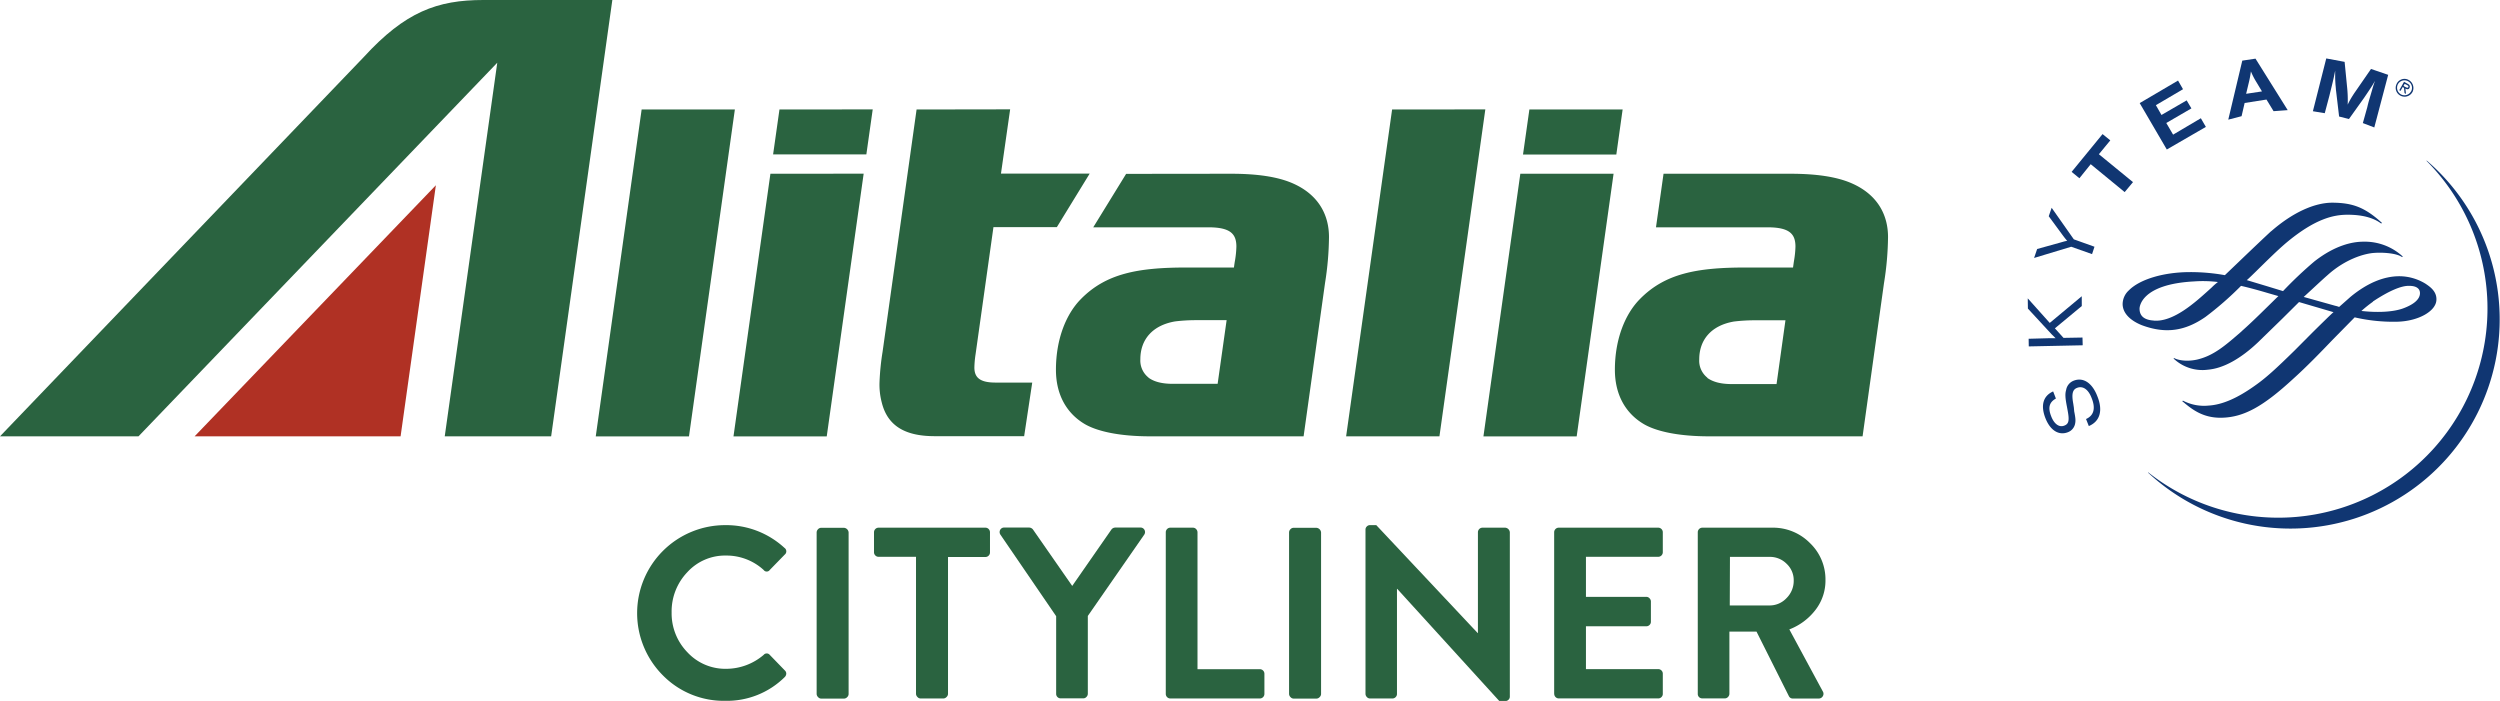 <svg id="Layer_1" data-name="Layer 1" xmlns="http://www.w3.org/2000/svg" viewBox="0 0 817.16 229.11"><defs><style>.cls-1{fill:#2a6340;}.cls-2{fill:#b03124;}.cls-3{fill:#103672;}</style></defs><path class="cls-1" d="M216.69,220.77a28.77,28.77,0,0,1,20.39-49.12,28.08,28.08,0,0,1,19.32,7.42,1.37,1.37,0,0,1,.08,2.23l-4.87,5a1.22,1.22,0,0,1-2,0,18,18,0,0,0-12.29-4.71,16.69,16.69,0,0,0-12.69,5.47,18.56,18.56,0,0,0-5.1,13.13,18.25,18.25,0,0,0,5.14,13,16.89,16.89,0,0,0,12.73,5.42,18.87,18.87,0,0,0,12.21-4.55,1.29,1.29,0,0,1,2,0l4.95,5.11a1.38,1.38,0,0,1,.44,1.08,1.67,1.67,0,0,1-.52,1.08,26.83,26.83,0,0,1-19.4,7.74A27.92,27.92,0,0,1,216.69,220.77Z"/><path class="cls-1" d="M266.93,226.79V174a1.53,1.53,0,0,1,.44-1,1.4,1.4,0,0,1,1.08-.48h7.42a1.64,1.64,0,0,1,1.51,1.52v52.83a1.43,1.43,0,0,1-.47,1,1.46,1.46,0,0,1-1,.48h-7.42a1.4,1.4,0,0,1-1.08-.48A1.52,1.52,0,0,1,266.93,226.79Z"/><path class="cls-1" d="M299.41,226.79V182H287.2a1.43,1.43,0,0,1-1.08-.44,1.46,1.46,0,0,1-.44-1.07V174a1.5,1.5,0,0,1,.44-1.08,1.47,1.47,0,0,1,1.08-.44h34.88a1.46,1.46,0,0,1,1.07.44,1.5,1.5,0,0,1,.44,1.08v6.55a1.46,1.46,0,0,1-.44,1.07,1.43,1.43,0,0,1-1.07.44H309.87v44.77a1.44,1.44,0,0,1-.48,1,1.46,1.46,0,0,1-1,.48h-7.42a1.4,1.4,0,0,1-1.08-.48A1.52,1.52,0,0,1,299.41,226.79Z"/><path class="cls-1" d="M345.22,226.79V201.41L327,174.76a1.51,1.51,0,0,1-.08-1.56,1.43,1.43,0,0,1,1.36-.76h8.14a1.62,1.62,0,0,1,1.28.72l12.77,18.36,12.76-18.36a1.62,1.62,0,0,1,1.28-.72h8.22a1.43,1.43,0,0,1,1.36.76,1.51,1.51,0,0,1-.08,1.56l-18.44,26.57v25.46a1.47,1.47,0,0,1-.44,1,1.39,1.39,0,0,1-1.07.48h-7.35a1.46,1.46,0,0,1-1.07-.44A1.43,1.43,0,0,1,345.22,226.79Z"/><path class="cls-1" d="M381.05,226.79V174a1.5,1.5,0,0,1,.44-1.08,1.47,1.47,0,0,1,1.08-.44h7.34a1.43,1.43,0,0,1,1.08.48,1.52,1.52,0,0,1,.43,1v44.77h20.35a1.5,1.5,0,0,1,1.52,1.52v6.54a1.5,1.5,0,0,1-1.52,1.52h-29.2a1.5,1.5,0,0,1-1.52-1.52Z"/><path class="cls-1" d="M421.35,226.79V174a1.53,1.53,0,0,1,.44-1,1.4,1.4,0,0,1,1.08-.48h7.42a1.66,1.66,0,0,1,1.52,1.52v52.83a1.44,1.44,0,0,1-.48,1,1.46,1.46,0,0,1-1,.48h-7.42a1.4,1.4,0,0,1-1.08-.48A1.52,1.52,0,0,1,421.35,226.79Z"/><path class="cls-1" d="M446.33,226.79V173.08a1.37,1.37,0,0,1,.44-1,1.43,1.43,0,0,1,1.08-.44h2L483,206.92h.08V174a1.5,1.5,0,0,1,.44-1.08,1.47,1.47,0,0,1,1.08-.44H492a1.64,1.64,0,0,1,1.51,1.52v53.71a1.38,1.38,0,0,1-.43,1,1.5,1.5,0,0,1-1.08.44h-1.92L456.7,192.48h-.08v34.31a1.43,1.43,0,0,1-.44,1.08,1.46,1.46,0,0,1-1.07.44h-7.26a1.4,1.4,0,0,1-1.08-.48A1.52,1.52,0,0,1,446.33,226.79Z"/><path class="cls-1" d="M508,226.79V174a1.5,1.5,0,0,1,.44-1.08,1.47,1.47,0,0,1,1.08-.44H542a1.5,1.5,0,0,1,1.51,1.52v6.55A1.5,1.5,0,0,1,542,182H518.39v13.09h19.72a1.39,1.39,0,0,1,1.07.48,1.47,1.47,0,0,1,.44,1v6.62a1.43,1.43,0,0,1-.44,1.08,1.46,1.46,0,0,1-1.07.44H518.39v14H542a1.46,1.46,0,0,1,1.07.44,1.43,1.43,0,0,1,.44,1.08v6.54a1.43,1.43,0,0,1-.44,1.08,1.46,1.46,0,0,1-1.07.44H509.54a1.5,1.5,0,0,1-1.52-1.52Z"/><path class="cls-1" d="M554.94,226.79V174a1.5,1.5,0,0,1,.44-1.08,1.49,1.49,0,0,1,1.08-.44h22.83a16.92,16.92,0,0,1,12.29,5,16.42,16.42,0,0,1,5.1,12.13,15.63,15.63,0,0,1-3.23,9.7,19.62,19.62,0,0,1-8.58,6.42L595.81,226a1.47,1.47,0,0,1,0,1.56,1.5,1.5,0,0,1-1.4.76h-8.38a1.36,1.36,0,0,1-1.28-.72l-10.61-21.15h-8.86v20.35a1.52,1.52,0,0,1-.44,1,1.4,1.4,0,0,1-1.08.48h-7.34a1.49,1.49,0,0,1-1.08-.44A1.47,1.47,0,0,1,554.94,226.79ZM565.4,197.9h13a7.49,7.49,0,0,0,5.54-2.39,7.91,7.91,0,0,0,2.36-5.75A7.32,7.32,0,0,0,584,184.3a7.69,7.69,0,0,0-5.54-2.28h-13Z"/><polyline class="cls-2" points="130.94 142.62 142.47 60.55 63.61 142.62"/><path class="cls-1" d="M158,0c-15.08,0-25.56,3.88-39.07,18.62L0,142.62H45.27L162.54,20.5,145.37,142.62h34.78L200.15,0"/><path class="cls-1" d="M375.42,123.42a7.11,7.11,0,0,1-2.68-6c0-6.34,3.87-11.07,11.34-12.36a55.87,55.87,0,0,1,6.86-.41h10L398,125.46H383.36c-3.58,0-6.12-.68-7.94-2m-7.33-66.63L357.34,74.3H395c7.25,0,9.13,2.21,9.13,6.32a32.37,32.37,0,0,1-.45,4.53c-.09.42-.2,1.2-.35,2.29H387.85c-16.06,0-26.41,2-34.6,10.37-4.64,4.72-8.1,12.8-8.1,23.06,0,8,3.38,14.09,9.25,17.64,3.93,2.37,11.12,4.11,21.58,4.11H426.1l7-50.07a100,100,0,0,0,1.3-15.07c0-7.07-3.27-13.85-12-17.62-4.87-2.09-11.46-3.07-20.06-3.07Zm190,66.63a7.07,7.07,0,0,1-2.67-6c0-6.34,3.87-11.07,11.32-12.36a56.12,56.12,0,0,1,6.86-.41h10l-2.91,20.85H566.08c-3.6,0-6.12-.68-8-2M543.75,56.79,541.28,74.3h36.47c7.24,0,9.12,2.21,9.12,6.32a31.09,31.09,0,0,1-.46,4.53c-.07.42-.18,1.2-.33,2.29H570.56c-16.07,0-26.4,2-34.59,10.37-4.64,4.72-8.12,12.8-8.12,23.06,0,8,3.38,14.09,9.27,17.64,3.91,2.37,11.1,4.11,21.56,4.11h50.13l7-50.07a99.72,99.72,0,0,0,1.32-15.07c0-7.07-3.27-13.85-12-17.62-4.86-2.09-11.44-3.07-20-3.07Zm-291.93,0-12.07,85.85h30.48L282.3,56.77Zm245.12,0-12.06,85.85h30.48l12.06-85.85Zm-287.21-21-15,106.86H225.2l15-106.86Zm45.05,0L252.7,50.47h30.48l2.08-14.71Zm44.82,0L288.48,115a81.88,81.88,0,0,0-1,10,23.05,23.05,0,0,0,.78,6.73c2,7.82,8.07,10.84,17.27,10.84h29.23l2.64-17.52h-12c-5.06,0-6.91-1.61-6.91-4.93a33,33,0,0,1,.38-4.26l5.85-41.61h20.72l10.74-17.51h-29l3-21Zm155.43,0L440,142.62H470.5l15-106.86Zm44.87,0-2.08,14.71h30.5l2.06-14.71Z"/><path class="cls-3" d="M793.2,52.49l-.05.1A68.38,68.38,0,0,1,702.2,154.41l-.09.07a68.39,68.39,0,1,0,91.09-102"/><path class="cls-3" d="M672,130.27c-2.2,1.22-2.65,3-1.53,5.83,1,2.57,2.65,3.69,4.32,3,1.43-.55,1.65-1.71,1.06-4.84l-.21-1.15c-.59-3-.69-4.34-.29-5.67a3.93,3.93,0,0,1,2.45-3c3.11-1.22,6.06.68,7.74,5.06,1.91,4.69.87,8.23-2.78,9.77l-.91-2.31c2.57-1.14,3.2-3.51,1.8-6.92-1.05-2.77-2.85-4-4.74-3.26-1.47.56-1.82,2-1.24,5.13l.2,1.33.11,1.21c.47,2.34.5,3.14.27,4.16a3.72,3.72,0,0,1-2.34,2.67c-2.94,1.14-5.71-.57-7.28-4.46-1.72-4.29-.81-7.42,2.47-8.88"/><polyline class="cls-3" points="669.99 105.55 680.45 96.83 680.46 100.03 671.67 107.32 674.49 110.44 680.69 110.33 680.76 112.86 663.13 113.23 663.09 110.73 669.99 110.54 671.89 110.54 671.26 109.9 670.66 109.33 662.85 100.87 662.8 97.52"/><path class="cls-3" d="M677.86,78.23l6.75,2.42-.79,2.41L677,80.65l-12.13,3.67,1-2.93,7.63-2.12.91-.26a10.47,10.47,0,0,1,1.28-.29c-.62-.72-.72-.84-1.39-1.73l-4.64-6.31.95-2.76"/><polyline class="cls-3" points="689.78 45.88 686.05 50.41 697.2 59.53 694.48 62.79 683.38 53.67 679.68 58.26 677.14 56.18 687.25 43.83"/><polyline class="cls-3" points="713.55 29.16 704.68 34.38 706.51 37.58 714.74 32.81 716.29 35.43 708.08 40.2 710.31 44.01 719.38 38.65 721.02 41.48 708.25 48.87 699.39 33.7 711.92 26.33"/><path class="cls-3" d="M747.77,36l-4.62.34-2.32-3.8-7.14,1.12-1,4.32-4.35,1.13,4.58-19.29,4.32-.65m.34,7.74a24.53,24.53,0,0,1-1.84-3.57,33.83,33.83,0,0,1-.77,4l-.79,3.32,5.18-.78Z"/><path class="cls-3" d="M776.07,41.66l-3.74-1.43L773.79,35c.12-.55.33-1.43.65-2.5s.59-2,.77-2.61.4-1.41.64-2.15l.44-1.29c-1,1.78-1.47,2.42-2.42,3.84-.41.63-.77,1.13-1.08,1.61l-5,7-3.22-.81-1-8.45c-.07-.45-.07-1.06-.18-1.9-.06-1.11-.11-1.93-.11-2.53s0-1.18,0-2.12l-.43,2.12c-.51,2.32-.79,3.33-1.46,6.09L759.88,37,756,36.36l4.37-17.26,6,1.12.81,8.22a40.68,40.68,0,0,1,.2,5.76A24.56,24.56,0,0,1,769,31.28c.49-.81,1-1.48,1.4-2.08L775,22.54l5.61,1.92"/><path class="cls-3" d="M742.34,75.58c-2.09,1.92-6.38,6-10.46,9.91l-4.65,4.45a63.85,63.85,0,0,0-11.36-1c-8.6,0-16.46,2.33-20.06,6a6.17,6.17,0,0,0-2,4.51c.11,4.21,4.86,6.28,6.29,6.85,7.65,2.84,14,2,20.79-2.71a106.3,106.3,0,0,0,11.62-10.15c2.78.63,5.84,1.48,9.12,2.45l3.09.89c-4,3.88-8.06,8-11.84,11.34l-.25.25c-5.27,4.57-9.07,7.91-14.51,9.17-3.86.84-6.59,0-7.5-.51-.05,0-.15.17-.15.17a13.7,13.7,0,0,0,11.28,3.63c4.93-.43,10.59-3.5,16.37-9l7.83-7.62,5.52-5.48L762.61,102l.18,0c-.17,0-6.92,6.68-6.92,6.68L750,114.58c-6,5.88-9.3,8.92-12.89,11.43-5.79,4.15-10.78,6.3-15.21,6.56a14.86,14.86,0,0,1-8.32-1.59.71.71,0,0,0-.3.13c3,2.53,6.65,5.6,13,5.43,7.14-.18,13.41-3.63,23.21-12.65,4.54-4.08,9-8.7,12.88-12.75l7.29-7.41a56.06,56.06,0,0,0,13.86,1.43c6.9-.15,12.81-3.44,12.86-7.22.1-2.79-2.27-4.32-3.56-5.2a16.44,16.44,0,0,0-8.56-2.45c-5.15,0-10.58,2.28-16,6.77l-3.69,3.27a7.44,7.44,0,0,0-1.26-.38L753,97.06c3-2.73,5.55-5.17,7.87-7.2,5.56-5,11.73-7,15.28-7.2,2.62-.19,7.16.06,9,1.37.08,0,.22-.19.22-.19A18.28,18.28,0,0,0,772.49,79c-3.5,0-9.18,1.12-16,6.45a130.34,130.34,0,0,0-10.25,9.7L741,93.55l-1.2-.36-5.42-1.63c.13,0,3.11-2.93,3.11-2.93,3.62-3.56,7-6.89,9.72-9.2,9.73-8.17,15.85-9.24,20.14-9.24,4.63,0,8.32.91,10.95,2.86a1.1,1.1,0,0,0,.28-.19c-5.49-5-9.43-6.56-16.2-6.61-5.95,0-13.09,3.29-20,9.33M704,104.78c-3.08-.19-4.66-1.45-4.66-3.9,0-.33.21-8,17.92-8.9a40.29,40.29,0,0,1,7.7.2,19.13,19.13,0,0,0-2,1.75l-1.1,1c-4.29,3.86-11.43,10.37-17.84,9.87m71.57-6.23c5.12-3.4,9.35-5.28,12-5.13,1.6,0,3.41.51,3.41,2.39s-1.82,3.63-5.58,5c-3.18,1.13-8.12,1.42-13.56.81a41.68,41.68,0,0,1,3.75-3"/><path class="cls-3" d="M783.31,27.57a2.82,2.82,0,0,1,3.8-1.53,3,3,0,0,1,1.54,3.82,2.91,2.91,0,0,1-3.8,1.51,2.86,2.86,0,0,1-1.54-3.8m4.78,2.33a2.45,2.45,0,0,0-4.29-2.38,2.5,2.5,0,0,0,1,3.34,2.43,2.43,0,0,0,3.28-1m-1.66.84-.47-.27-.16-1.72-.43-.28-.73,1.28-.39-.23,1.55-2.74,1.17.64c.54.29.91.67.62,1.33s-.85.5-1.34.24Zm-.4-2.38c.39.17.94.6,1.16.17s-.22-.55-.45-.72L786,27.4l-.38.69Z"/></svg>